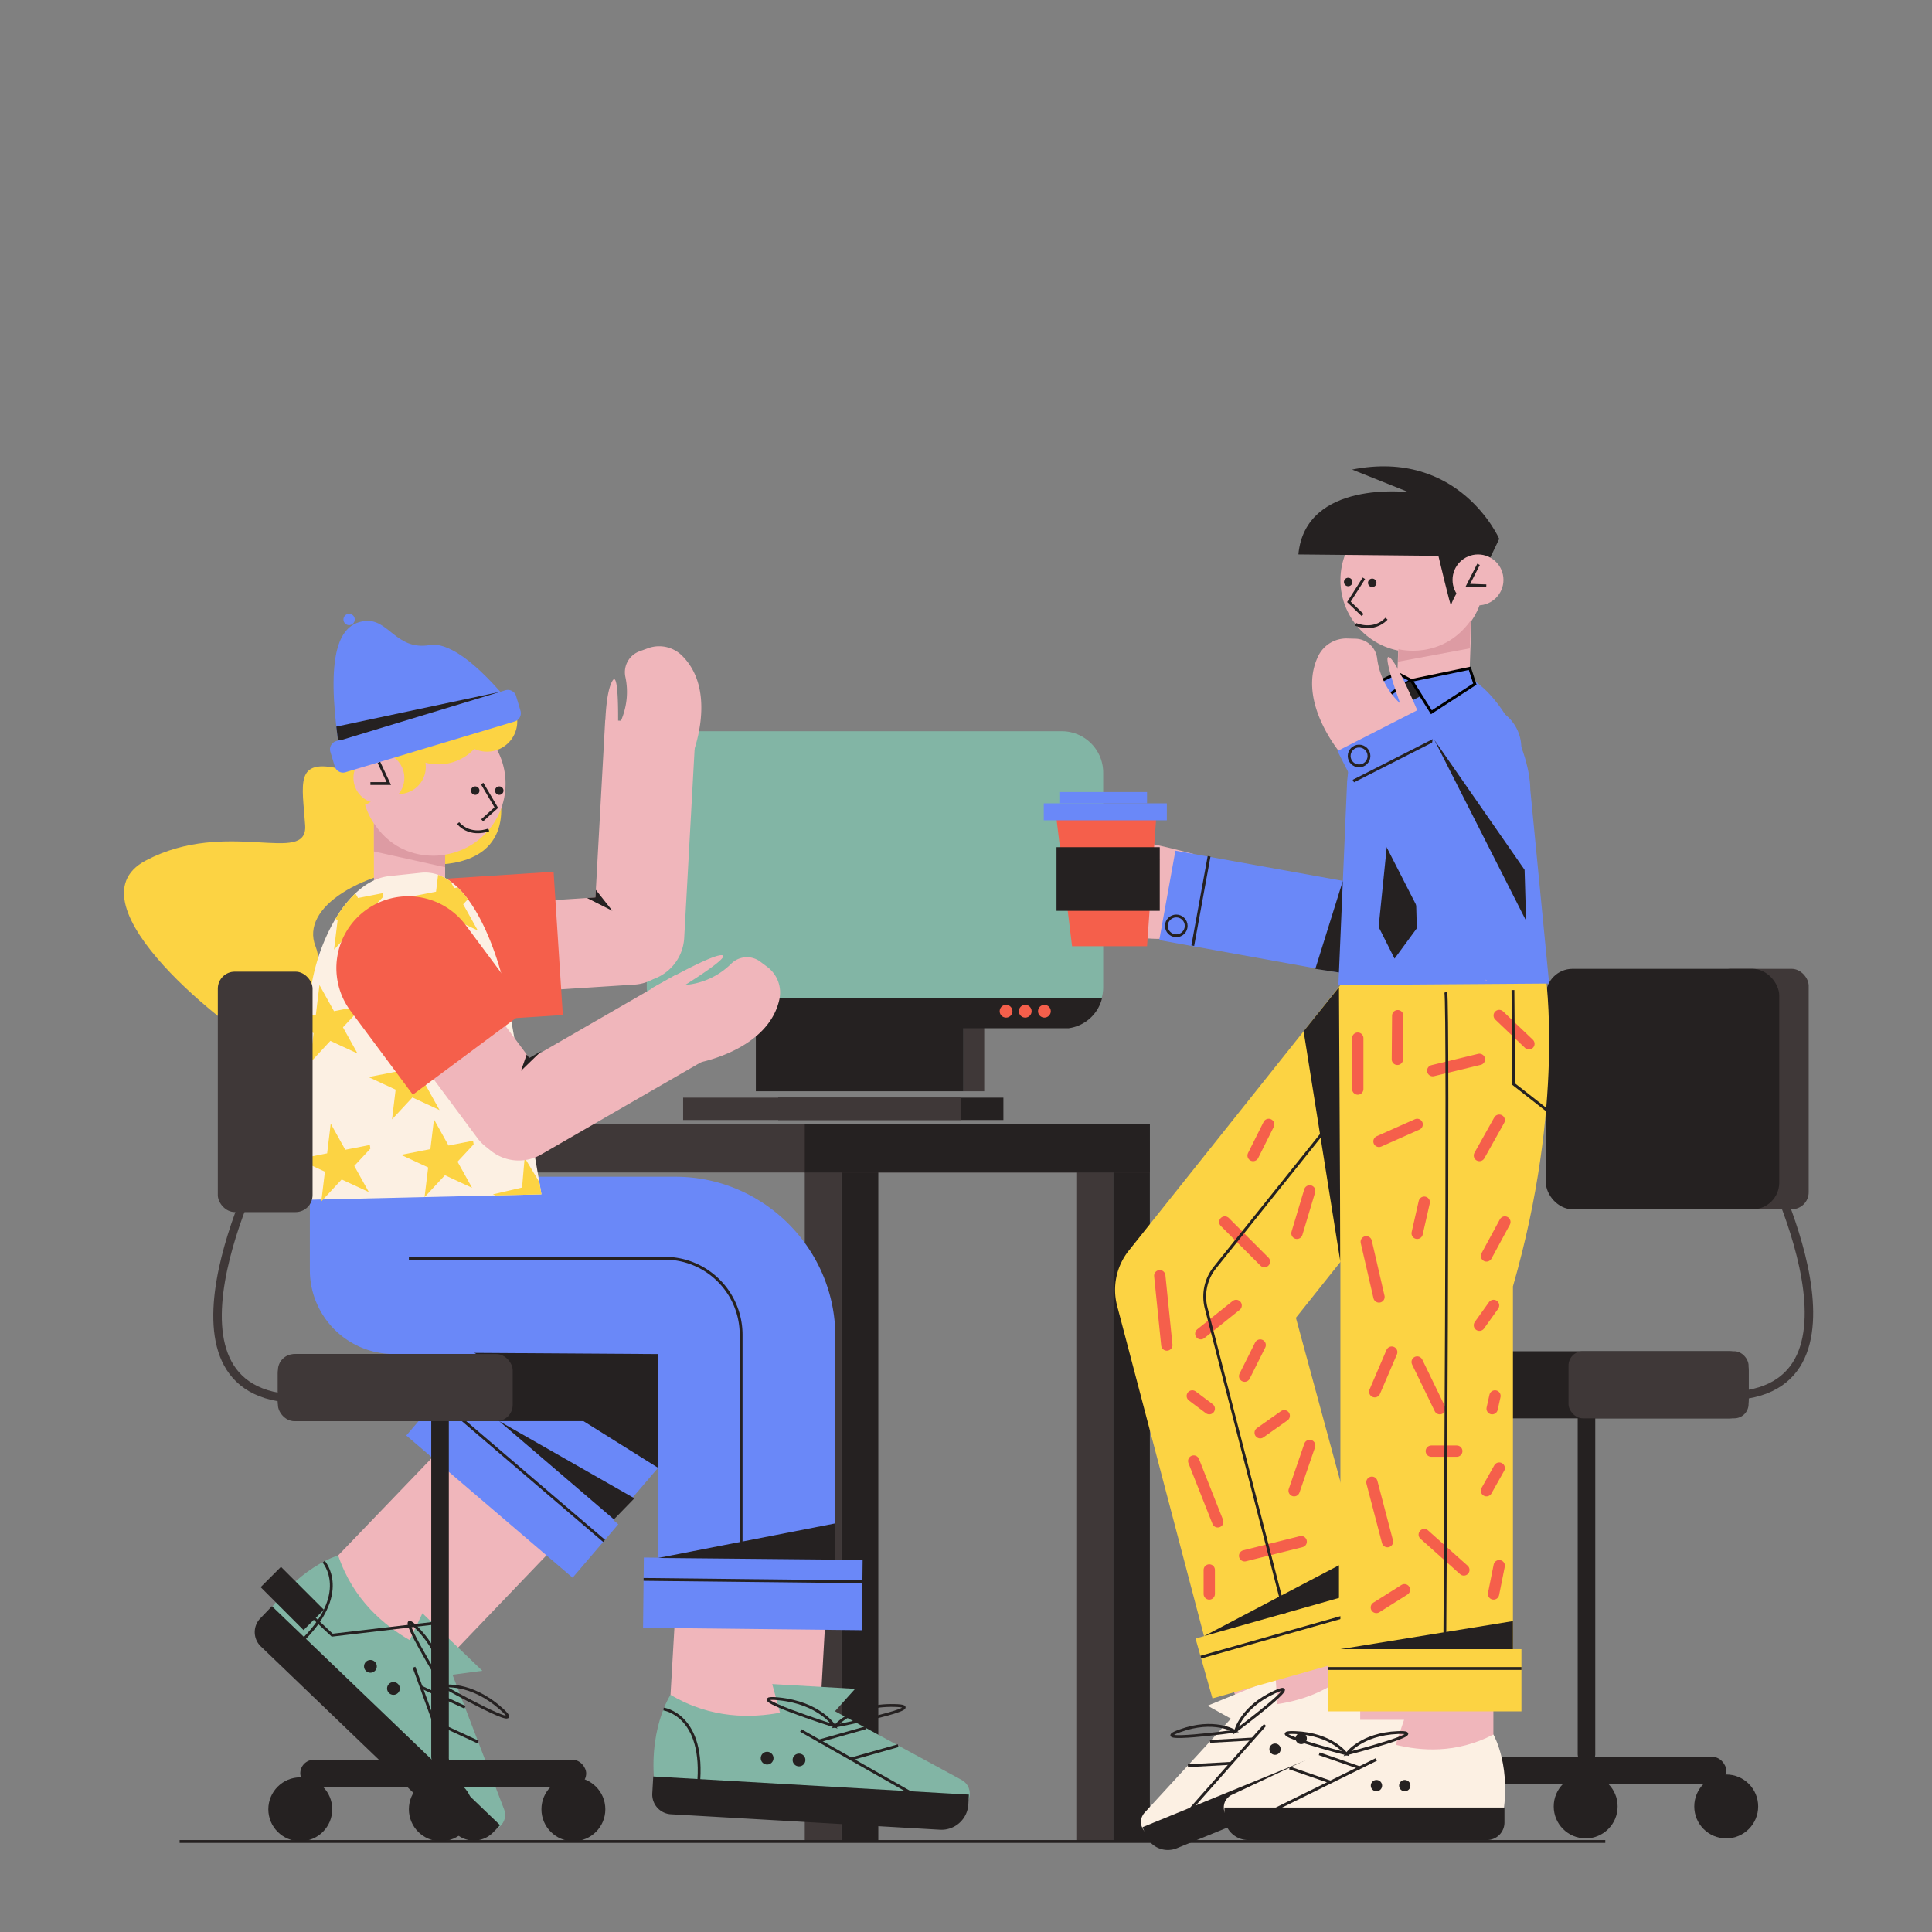 <svg id="Capa_1" data-name="Capa 1" xmlns="http://www.w3.org/2000/svg" viewBox="0 0 1366 1366"><rect x="0" y="0" width="1366" height="1366" fill="#808080" stroke="none"/><title>Mesa de trabajo 22</title><rect x="681.22" y="683.48" width="14.68" height="88.08" transform="translate(1377.11 1455.04) rotate(180)" fill="#3f3838"/><rect x="534.41" y="683.48" width="146.81" height="88.08" fill="#252121"/><path d="M750.72,517A29.28,29.28,0,0,1,780,546.24V698a28.21,28.21,0,0,1-24.46,28,25.87,25.87,0,0,1-3.75.26H485.5a25.87,25.87,0,0,1-3.75-.26,28.21,28.21,0,0,1-24.47-28V546.24A29.28,29.28,0,0,1,486.56,517Z" fill="#82b5a5"/><rect x="550.22" y="776.08" width="159.23" height="15.81" fill="#252121"/><path d="M779.25,705.5A28.19,28.19,0,0,1,755.54,727H481.75A28.2,28.2,0,0,1,458,705.5Z" fill="#252121"/><circle cx="711.33" cy="714.97" r="4.52" fill="#f55f4b"/><circle cx="724.89" cy="714.97" r="4.52" fill="#f55f4b"/><circle cx="738.44" cy="714.97" r="4.52" fill="#f55f4b"/><rect x="483" y="776.08" width="196.45" height="15.81" fill="#3f3838"/><rect x="569" y="807" width="26" height="495" fill="#3f3838"/><rect x="595" y="807" width="26" height="495" fill="#252121"/><rect x="761" y="807" width="26" height="495" fill="#3f3838"/><rect x="787" y="807" width="26" height="495" fill="#252121"/><rect x="335" y="795" width="478" height="34" fill="#3f3838"/><rect x="1018.37" y="1242.22" width="202.14" height="19.2" rx="9.6" transform="translate(2238.87 2503.63) rotate(180)" fill="#252121"/><circle cx="1220.51" cy="1277.23" r="22.59" fill="#252121"/><circle cx="1121.13" cy="1277.23" r="22.59" fill="#252121"/><circle cx="1027.4" cy="1277.23" r="22.59" fill="#252121"/><rect x="1007.07" y="955.38" width="229.24" height="47.43" rx="13.55" transform="translate(2243.39 1958.19) rotate(-180)" fill="#252121"/><rect x="1115.48" y="983.61" width="12.42" height="263.12" rx="6.21" transform="translate(2243.39 2230.35) rotate(-180)" fill="#252121"/><rect x="1109" y="955.38" width="127.32" height="47.43" rx="10.1" transform="translate(2345.32 1958.19) rotate(-180)" fill="#3f3838"/><rect x="1211.81" y="685" width="67" height="170" rx="12" transform="translate(2490.63 1540) rotate(-180)" fill="#3f3838"/><path d="M1246.81,817s90,174-31,170" fill="none" stroke="#3f3838" stroke-miterlimit="10" stroke-width="6"/><rect x="1093" y="685" width="165" height="170" rx="18.83" fill="#252121"/><path d="M488.81,535.83s19.61-46.27-6.56-72.23a23,23,0,0,0-24.15-5.26l-6,2.19a15.75,15.75,0,0,0-9.91,18.17c1.87,8.79,2.09,21.37-5.22,35.34,0,0,.89-40.17-3.77-32.94S428.13,508.7,428,509,488.81,535.83,488.81,535.83Z" fill="#f0b6bb"/><path d="M461.42,692.43a30,30,0,0,1-12.64,3.7l-123.25,7.94A30,30,0,0,1,293.61,676l-.21-3.15a30.05,30.05,0,0,1,28.06-31.92l93.55-6,6-.39,4.3-.28L444.71,633a30.06,30.06,0,0,1,31.93,28.06l.2,3.15A30.06,30.06,0,0,1,461.42,692.43Z" fill="#f0b6bb"/><path d="M492.06,512.53l-8.3,150.6a32.78,32.78,0,0,1-34.54,30.94l-14.94-.83a16.49,16.49,0,0,1-15.56-17.37l2.09-38,.19-3.32.29-5.35L427.91,509Z" fill="#f0b6bb"/><path d="M332.55,608.78h0a50.76,50.76,0,0,1,50.76,50.76v73.78a0,0,0,0,1,0,0H281.79a0,0,0,0,1,0,0V659.54a50.76,50.76,0,0,1,50.76-50.76Z" transform="translate(-315.72 1046.07) rotate(-93.69)" fill="#f55f4b"/><path d="M352.36,558s15.86,49.46-40.67,53.2S212.27,641.71,223.06,669s-17.83,79.17-37.2,71.08S45.55,638.84,103,608.47s114.65,4.09,112.76-24.93-7.92-47.94,25.1-39.8,76.24-30.85,88.62-31.5S352.36,558,352.36,558Z" fill="#fcd343"/><rect x="264.37" y="566.65" width="50.36" height="62" transform="translate(579.09 1195.3) rotate(-180)" fill="#f0b6bb"/><circle cx="306.68" cy="554.12" r="50.78" fill="#f0b6bb"/><polyline points="340.9 554 350.9 571 340.9 580" fill="none" stroke="#252121" stroke-miterlimit="10" stroke-width="2"/><path d="M246.51,537.34A16.81,16.81,0,0,1,247.8,516a21.31,21.31,0,0,1,28.87-20.71,34.87,34.87,0,0,1,64-6.23c.51-.09,1-.18,1.54-.23a21.37,21.37,0,1,1-6.87,40.64,34.88,34.88,0,0,1-34.54,9.75,19.1,19.1,0,0,1-31,17.81c-.27-.22-.51-.47-.77-.7a16.86,16.86,0,1,1-22.56-19Z" fill="#fcd343"/><path d="M314.73,604.27s-30.89,7.1-50.36-22.09V602l50.36,11.17Z" fill="#dd9ba3"/><path d="M345.57,586.75S332.9,592,323.9,582" fill="none" stroke="#252121" stroke-miterlimit="10" stroke-width="2"/><circle cx="267.9" cy="550" r="18" fill="#f0b6bb"/><polyline points="267.9 539 274.9 554 261.9 554" fill="none" stroke="#252121" stroke-miterlimit="10" stroke-width="2"/><path d="M244.28,546l119.65-35.92a6.09,6.09,0,0,0,4.08-7.58l-3.11-10.37a6.09,6.09,0,0,0-7.58-4.08h0L237.67,524a6.09,6.09,0,0,0-4.08,7.58l3.11,10.37A6.09,6.09,0,0,0,244.28,546Z" fill="#6a88f8"/><path d="M237.78,513.74q.53,4.71,1.23,9.81l2.64-.41L365.83,504s-4.83-6.6-12.13-14.91c-13.18-15-34.43-35.59-49.87-33-24,4-29-19-46-17C241.73,441,231.33,457.34,237.78,513.74Z" fill="#6a88f8"/><path d="M237.78,513.74q.53,4.71,1.23,9.81l2.64-.41,112-34Z" fill="#252121"/><circle cx="246.83" cy="438" r="4" fill="#6a88f8"/><circle cx="353" cy="559" r="3" fill="#252121"/><circle cx="336" cy="559" r="3" fill="#252121"/><rect x="354.56" y="885.11" width="141.23" height="181.81" transform="translate(736.29 -42.11) rotate(40.53)" fill="#6a88f8"/><polygon points="228.44 1110.83 305.16 1184.47 402.49 1082.82 325.19 1010.16 228.44 1110.83" fill="#f0b6bb"/><path d="M186.15,1145.37l151.92,145.85c8.65,8.31,22.57-.92,18.27-12.13l-36.42-95,21.11-2.78-42.36-40.67-9,19c-17.74-10.32-39.82-28.07-50.59-59.94C239.1,1099.73,209.36,1108.15,186.15,1145.37Z" fill="#82b5a5"/><path d="M171.22,1209.47H361.77a14,14,0,0,1,14,14v11.95a0,0,0,0,1,0,0H152.2a0,0,0,0,1,0,0v-6.95A19,19,0,0,1,171.22,1209.47Z" transform="translate(-392.19 2287.11) rotate(-136.17)" fill="#252121"/><line x1="328.75" y1="1207.13" x2="297.33" y2="1192.62" fill="none" stroke="#252121" stroke-miterlimit="10" stroke-width="2"/><line x1="338.03" y1="1231.7" x2="306.62" y2="1217.19" fill="none" stroke="#252121" stroke-miterlimit="10" stroke-width="2"/><line x1="325.73" y1="1269.97" x2="292.72" y2="1178.79" fill="none" stroke="#252121" stroke-miterlimit="10" stroke-width="2"/><path d="M228.83,1104.17s20,22.35-16.79,57.44" fill="none" stroke="#252121" stroke-miterlimit="10" stroke-width="2"/><circle cx="278.19" cy="1193.81" r="4.52" fill="#252121"/><circle cx="261.9" cy="1178.17" r="4.52" fill="#252121"/><path d="M313.3,1192.3s63,35.45,41.06,15.93S313.3,1192.3,313.3,1192.3Z" fill="none" stroke="#252121" stroke-miterlimit="10" stroke-width="2"/><path d="M312.79,1191.8s-38-61.52-17.6-40.37S312.79,1191.8,312.79,1191.8Z" fill="none" stroke="#252121" stroke-miterlimit="10" stroke-width="2"/><rect x="284.86" y="1021.5" width="154.71" height="49.69" transform="translate(-42.45 2077.01) rotate(-139.47)" fill="#6a88f8"/><line x1="427.12" y1="1089.47" x2="309.53" y2="988.93" fill="none" stroke="#252121" stroke-miterlimit="10" stroke-width="2"/><polygon points="473.19 1213.66 579.36 1219.76 587.25 1079.24 481.28 1074.27 473.19 1213.66" fill="#f0b6bb"/><path d="M463.5,1267.39l210.26,12.1c12,.69,16.55-15.37,6-21.09l-89.39-48.5,14.23-15.83L546,1190.7l5.51,20.27c-20.18,3.69-48.5,4.55-77.41-12.67C474.07,1198.3,457,1224,463.5,1267.39Z" fill="#82b5a5"/><path d="M480,1262.39H670.54a14,14,0,0,1,14,14v11.95a0,0,0,0,1,0,0H461a0,0,0,0,1,0,0v-6.95A19,19,0,0,1,480,1262.39Z" transform="translate(1071.35 2581.54) rotate(-176.71)" fill="#252121"/><line x1="612.01" y1="1221.64" x2="578.71" y2="1231.04" fill="none" stroke="#252121" stroke-miterlimit="10" stroke-width="2"/><line x1="635.04" y1="1234.28" x2="601.74" y2="1243.67" fill="none" stroke="#252121" stroke-miterlimit="10" stroke-width="2"/><line x1="650.56" y1="1271.36" x2="566.22" y2="1223.53" fill="none" stroke="#252121" stroke-miterlimit="10" stroke-width="2"/><path d="M469.15,1208.35s29.76,4,24.59,54.56" fill="none" stroke="#252121" stroke-miterlimit="10" stroke-width="2"/><circle cx="564.93" cy="1244.38" r="4.52" fill="#252121"/><circle cx="542.39" cy="1243.09" r="4.52" fill="#252121"/><path d="M590.63,1220.41s70.94-14,41.56-14.57S590.63,1220.41,590.63,1220.41Z" fill="none" stroke="#252121" stroke-miterlimit="10" stroke-width="2"/><path d="M589.92,1220.37s-68.86-22.06-39.61-19.24S589.92,1220.37,589.92,1220.37Z" fill="none" stroke="#252121" stroke-miterlimit="10" stroke-width="2"/><path d="M477.6,832H231.42a12.37,12.37,0,0,0-12.34,12.34v53.85a59.33,59.33,0,0,0,59.16,59.16h187v163.3a9.51,9.51,0,0,0,9.48,9.48H581.13a9.52,9.52,0,0,0,9.49-9.48V945C590.62,882.89,539.76,832,477.6,832Z" fill="#6a88f8"/><rect x="454.91" y="1102.09" width="154.71" height="49.69" transform="translate(1052.14 2259.64) rotate(-179.37)" fill="#6a88f8"/><line x1="609.72" y1="1118.39" x2="455.02" y2="1116.69" fill="none" stroke="#252121" stroke-miterlimit="10" stroke-width="2"/><path d="M382.83,844.45l-32.48.76-50.11,1.17h-.05l-71.73,1.68-1.12,0-10.28.24.41-25.59.07-4.59,1.43-89,.11-7.19c-.12-1.18-.22-2.39-.28-3.63-1.07-20.31,5.93-47.77,18.39-68.62a84.3,84.3,0,0,1,14.1-18.08c7.12-6.75,15.18-11.22,23.93-12.15l22.41-2.37a27.48,27.48,0,0,1,12.11,1.42,34.42,34.42,0,0,1,8.75,4.66,48.5,48.5,0,0,1,5.07,4.26,68.5,68.5,0,0,1,7.26,8.33c14.36,19.3,23.83,49.57,28.29,72l22.22,128h0Z" fill="#fcf0e3"/><path d="M559.83,897.86c3.87,0,3.87-6,0-6s-3.86,6,0,6Z" fill="#6a88f8"/><rect x="212.31" y="1244.22" width="202.14" height="19.2" rx="9.6" fill="#252121"/><circle cx="212.31" cy="1279.23" r="22.59" fill="#252121"/><circle cx="311.68" cy="1279.23" r="22.59" fill="#252121"/><circle cx="405.41" cy="1279.23" r="22.59" fill="#252121"/><polyline points="311.68 1147.1 234.89 1156.13 216.82 1139.19" fill="none" stroke="#252121" stroke-miterlimit="10" stroke-width="2"/><rect x="185.2" y="1120" width="42.91" height="20.33" transform="translate(859.67 184.89) rotate(45)" fill="#252121"/><polygon points="465.27 957.38 465.27 1037.79 335.4 956.54 465.27 957.38" fill="#252121"/><rect x="196.5" y="957.38" width="229.24" height="47.43" rx="13.55" fill="#252121"/><rect x="304.91" y="985.61" width="12.42" height="263.12" rx="6.21" fill="#252121"/><path d="M289.1,889.62H469.92A54.07,54.07,0,0,1,524,943.7v157.1" fill="none" stroke="#252121" stroke-miterlimit="10" stroke-width="2"/><polygon points="465.27 1101.54 590.63 1102.73 590.63 1077.09 465.27 1101.54" fill="#252121"/><polygon points="434.07 1074.27 352.94 1004.81 448.55 1059.35 434.07 1074.27" fill="#252121"/><rect x="196.5" y="957.38" width="166" height="47.43" rx="11.53" fill="#3f3838"/><path d="M494,751.31s49.36-8.9,57.06-44.77a22.65,22.65,0,0,0-8.58-22.92l-5.05-3.78a15.77,15.77,0,0,0-20.57,1.67,52.27,52.27,0,0,1-32.45,14.9s34.17-21.13,25.6-21.06-49,23.37-49.3,23.43S494,751.31,494,751.31Z" fill="#f0b6bb"/><path d="M186,819S96,993,217,989" fill="none" stroke="#3f3838" stroke-miterlimit="10" stroke-width="6"/><line x1="127" y1="1302" x2="1135" y2="1302" fill="none" stroke="#252121" stroke-miterlimit="10" stroke-width="2"/><path d="M824.73,663.65s-50.09,4.1-66.52-28.89a23.06,23.06,0,0,1,2.58-24.59l4-5a15.77,15.77,0,0,1,20.36-3.7c7.76,4.53,19.63,8.69,35.2,6.14,0,0-38.42-11.77-30.09-13.92s53.33,10.11,53.66,10.08S824.73,663.65,824.73,663.65Z" fill="#f0b6bb"/><path d="M1008.83,650.28,1006.17,665a32.6,32.6,0,0,1-11.59,19.64c-.37.3-.74.58-1.12.86a32.73,32.73,0,0,1-25.37,6L819.65,664.69l11.41-63.22,113.29,20.42,3.23.57,2.94.54,2.91.53,7.63,1.37,4.42.8,30,5.41A16.5,16.5,0,0,1,1008.83,650.28Z" fill="#6a88f8"/><line x1="843.34" y1="668.62" x2="854.88" y2="605.41" fill="none" stroke="#252121" stroke-miterlimit="10" stroke-width="2"/><circle cx="831.68" cy="654.64" r="7" fill="none" stroke="#252121" stroke-miterlimit="10" stroke-width="2"/><path d="M1011.31,662.61a30.06,30.06,0,0,1-32,27.91l-3.15-.22a30.06,30.06,0,0,1-27.92-32L949.1,645l.42-6.07.39-5.69h0l.47-6.75.2-3,1-14.29,5.1-74.13a30,30,0,0,1,32.05-27.91l3.17.21a30.07,30.07,0,0,1,27.91,32.05Z" fill="#6a88f8"/><rect x="864.75" y="1130.86" width="94.17" height="74.35" transform="translate(-374.43 432.33) rotate(-22.25)" fill="#f0b6bb"/><path d="M993.06,1226.83l-172.6,70.62c-9.83,4-18.28-8.11-11.09-15.93l60.91-66.34L853.81,1206l48.12-19.69,1.21,18.56c18-2.71,41.93-10.14,61.19-32.88C964.33,1172,986.07,1188.63,993.06,1226.83Z" fill="#fcf0e3"/><path d="M804.85,1253.45h198a0,0,0,0,1,0,0V1264a12.42,12.42,0,0,1-12.42,12.42H821.7a16.85,16.85,0,0,1-16.85-16.85v-6.15A0,0,0,0,1,804.85,1253.45Z" transform="translate(-411.73 436.52) rotate(-22.25)" fill="#252121"/><line x1="855.53" y1="1231.24" x2="886.12" y2="1229.53" fill="none" stroke="#252121" stroke-miterlimit="10" stroke-width="2"/><line x1="839.88" y1="1248.45" x2="870.47" y2="1246.74" fill="none" stroke="#252121" stroke-miterlimit="10" stroke-width="2"/><line x1="837.55" y1="1283.97" x2="894.42" y2="1219.64" fill="none" stroke="#252121" stroke-miterlimit="10" stroke-width="2"/><circle cx="901.5" cy="1236.74" r="4" fill="#252121"/><circle cx="920.01" cy="1229.17" r="4" fill="#252121"/><path d="M873.08,1224.06s-63.45,8.67-39-.25S873.08,1224.06,873.08,1224.06Z" fill="none" stroke="#252121" stroke-miterlimit="10" stroke-width="2"/><path d="M873.66,1223.82s51.32-38.29,27.64-27.52S873.66,1223.82,873.66,1223.82Z" fill="none" stroke="#252121" stroke-miterlimit="10" stroke-width="2"/><path d="M916.26,931.73l63.27,233-117.73,32L789.87,923.31a44.52,44.52,0,0,1,8.24-39.08L952.92,690l95.41,76Z" fill="#fcd343"/><rect x="848.71" y="1139" width="137" height="44" transform="translate(-281.48 293.63) rotate(-15.8)" fill="#fcd343"/><line x1="849.04" y1="1171.65" x2="980.86" y2="1134.34" fill="none" stroke="#252121" stroke-miterlimit="10" stroke-width="2"/><polygon points="946.71 698 947.71 892.26 921.71 729.13 946.71 698" fill="#252121"/><polygon points="851.31 1156.79 946.71 1129.79 946.71 1106.7 851.31 1156.79" fill="#252121"/><rect x="961.71" y="1165.65" width="94.17" height="74.35" fill="#f0b6bb"/><path d="M1061.71,1288H875.22c-10.62,0-13.85-14.43-4.23-19l81.5-38.33L940.71,1216h52l-5.91,17.64c17.66,4.29,42.65,6.49,69.08-7.26C1055.88,1226.38,1069.71,1250,1061.71,1288Z" fill="#fcf0e3"/><path d="M1092.71,689s14,92-23,220.5V1185h-122V689Z" fill="#fcd343"/><rect x="938.71" y="1166" width="137" height="44" fill="#fcd343"/><polygon points="947.71 1166 1069.71 1166 1069.71 1146.18 947.71 1166" fill="#252121"/><line x1="938.71" y1="1179.68" x2="1075.71" y2="1179.68" fill="none" stroke="#252121" stroke-miterlimit="10" stroke-width="2"/><path d="M865.71,1278h198a0,0,0,0,1,0,0v10.58a12.42,12.42,0,0,1-12.42,12.42H882.56a16.85,16.85,0,0,1-16.85-16.85V1278A0,0,0,0,1,865.71,1278Z" fill="#252121"/><line x1="932.75" y1="1240" x2="961.71" y2="1250" fill="none" stroke="#252121" stroke-miterlimit="10" stroke-width="2"/><line x1="911.75" y1="1250" x2="940.71" y2="1260" fill="none" stroke="#252121" stroke-miterlimit="10" stroke-width="2"/><line x1="896.14" y1="1282" x2="973.14" y2="1244" fill="none" stroke="#252121" stroke-miterlimit="10" stroke-width="2"/><circle cx="973.21" cy="1262.5" r="4" fill="#252121"/><circle cx="993.21" cy="1262.5" r="4" fill="#252121"/><path d="M951.71,1240s-62-16-36-15S951.71,1240,951.71,1240Z" fill="none" stroke="#252121" stroke-miterlimit="10" stroke-width="2"/><path d="M952.34,1240s62-16,36-15S952.34,1240,952.34,1240Z" fill="none" stroke="#252121" stroke-miterlimit="10" stroke-width="2"/><path d="M1095.3,695.39l-149,1.06,6.17-144.05c2.84-33,17.11-78.12,47.78-78.34l20.5-.15c32.72-.23,61,52.73,61.24,84.57Z" fill="#6a88f8"/><polygon points="1040.34 438.54 1038.86 481.05 1030.06 475.2 996.6 481.73 988.01 475.74 988.61 458.75 1040.34 438.54" fill="#f0b6bb"/><circle cx="998.52" cy="410.18" r="50.78" fill="#f0b6bb"/><circle cx="953.23" cy="411.49" r="3" fill="#252121"/><circle cx="970.22" cy="412.08" r="3" fill="#252121"/><polyline points="964.33 408.88 953.74 425.52 963.42 434.86" fill="none" stroke="#252121" stroke-miterlimit="10" stroke-width="2"/><path d="M988.77,459s30.62,8.17,51.1-20.31l-.69,19.75-50.72,9.41Z" fill="#dd9ba3"/><path d="M958.51,441.44s12.49,5.69,21.83-4" fill="none" stroke="#252121" stroke-miterlimit="10" stroke-width="2"/><path d="M997.83,481.09c-4.06,1.86-21.51,14.26-21.51,14.26l-1.54-13.07,13-6.43Z" fill="#6a88f8" stroke="#000" stroke-miterlimit="10" stroke-width="2"/><polygon points="1050.51 692.6 1051.12 693.4 1050.7 693.83 1050.51 692.6" fill="#f0b6bb"/><path d="M1005.41,491.69l-7.58-10.6-10.57,6.13,3.86,6.91L974.75,655.39,986,677.79l15.75-21.46s-4-143-4.33-160.53Z" fill="#252121"/><path d="M949.33,534.5s-33.09-37.51-17.4-70.4a22.11,22.11,0,0,1,20.55-12.68l6.22.17a15.8,15.8,0,0,1,15,14A52.92,52.92,0,0,0,990,497.39s-13.85-37.72-7.21-32.36,24,48.62,24.26,48.87S949.33,534.5,949.33,534.5Z" fill="#f0b6bb"/><path d="M1071.74,672.79l-13.33,6.8a32.56,32.56,0,0,1-22.64,2.68c-.46-.11-.91-.23-1.36-.36a32.74,32.74,0,0,1-20.11-16.58L945.64,531l57.21-29.23,52.41,102.49,1.49,2.92,1.36,2.66,1.34,2.64,3.54,6.9,2,4,13.9,27.17A16.51,16.51,0,0,1,1071.74,672.79Z" fill="#6a88f8"/><line x1="956.87" y1="552.26" x2="1014.14" y2="523.14" fill="none" stroke="#252121" stroke-miterlimit="10" stroke-width="2"/><circle cx="960.92" cy="534.51" r="7" fill="none" stroke="#252121" stroke-miterlimit="10" stroke-width="2"/><path d="M1078.91,651.37a30.07,30.07,0,0,1-29.25,30.83l-3.16.08A30.06,30.06,0,0,1,1015.66,653l-.35-13.26-.16-6.08L1015,628h0l-.18-6.76-.08-3-.37-14.32-2-74.28a30,30,0,0,1,29.25-30.83l3.17-.09a30.06,30.06,0,0,1,30.83,29.25Z" fill="#6a88f8"/><polygon points="997.84 481.09 1012.06 503.6 1042.77 483.65 1039.16 472.52 997.84 481.09" fill="#6a88f8" stroke="#000" stroke-miterlimit="10" stroke-width="2"/><polygon points="1014.14 523.14 1079 651 1077.95 615 1014.14 523.14" fill="#252121"/><polygon points="949.45 622.8 946.68 687.6 930 685 949.45 622.8" fill="#252121"/><polygon points="811 669 758 669 746 571 818 571 811 669" fill="#f55f4b"/><rect x="747" y="599" width="73" height="45" fill="#252121"/><rect x="738" y="568" width="87" height="12" fill="#6a88f8"/><rect x="749" y="560" width="62" height="8" fill="#6a88f8"/><path d="M1049,404l11-23s-28-64-104-49l40,16s-73-9-78,44l99,1s9,38,9,35S1041,397,1049,404Z" fill="#252121"/><circle cx="1045" cy="410" r="18" fill="#f0b6bb"/><polyline points="1045.38 399.01 1037.87 413.75 1050.86 414.21" fill="none" stroke="#252121" stroke-miterlimit="10" stroke-width="2"/><rect x="569" y="795" width="244" height="34" fill="#252121"/><polygon points="250.49 824.36 260.78 842.85 241.59 833.93 228.46 848.06 227.18 849.44 227.34 848.09 229.73 828.43 217.47 822.74 217.54 818.15 231.3 815.45 233.84 794.45 244.13 812.93 261.47 809.53 261.87 812.12 250.49 824.36" fill="#fcd343"/><path d="M242.49,726.36l10.29,18.49-19.19-8.92-14.41,15.51,2.55-21L219,729.15l.11-7.19c-.12-1.18-.22-2.39-.28-3.63l4.5-.88,2.54-21,10.29,18.48,17.34-3.4.4,2.59Z" fill="#fcd343"/><polygon points="382.83 844.45 350.35 845.21 348.51 844.43 369.12 839.65 370.95 818.58 381.33 835.8 381.33 835.81 382.83 844.45" fill="#fcd343"/><polygon points="311.87 754.12 300.49 766.36 310.78 784.85 291.59 775.93 277.18 791.44 279.73 770.43 260.53 761.52 281.3 757.45 283.84 736.45 294.13 754.93 311.47 751.53 311.87 754.12" fill="#fcd343"/><path d="M337.78,657.85l-19.19-8.92-14.41,15.51,2.55-21-19.2-8.91,20.77-4.07,1.44-11.92a34.42,34.42,0,0,1,8.75,4.66l2.64,4.74,2.43-.48a68.5,68.5,0,0,1,7.26,8.33l-3.33,3.58Z" fill="#fcd343"/><path d="M259.49,646.36l10.29,18.49-19.19-8.92-14.41,15.51,2.55-21-1.54-.72a84.3,84.3,0,0,1,14.1-18.08l1.84,3.3,17.34-3.4.4,2.59Z" fill="#fcd343"/><polygon points="334.87 809.12 323.49 821.36 333.78 839.85 314.59 830.93 300.18 846.44 302.73 825.43 283.53 816.52 304.3 812.45 306.84 791.45 317.13 809.93 334.47 806.53 334.87 809.12" fill="#fcd343"/><rect x="154" y="687" width="67" height="170" rx="12" fill="#3f3838"/><path d="M382.25,809.14,379.72,811a30,30,0,0,1-42.05-6.18L264,705.75a30.06,30.06,0,0,1,6.18-42l2.54-1.89A30.06,30.06,0,0,1,314.72,668l57.69,77.56,1.83,2.47,1.47,2,12.72,17.1A30,30,0,0,1,382.25,809.14Z" fill="#f0b6bb"/><path d="M509,743.32l-126.46,73a31.56,31.56,0,0,1-43.23-11.84l-7.18-12.65a16.15,16.15,0,0,1,5.9-21.94l31.45-18.16,3.27-1.89,8.3-4.79L478.15,689Z" fill="#f0b6bb"/><path d="M295.48,631.41h0a50.76,50.76,0,0,1,50.76,50.76v73.78a0,0,0,0,1,0,0H244.72a0,0,0,0,1,0,0V682.17a50.76,50.76,0,0,1,50.76-50.76Z" transform="translate(-355.61 313.44) rotate(-36.64)" fill="#f55f4b"/><line x1="897" y1="795" x2="886" y2="817" fill="none" stroke="#f55f4b" stroke-linecap="round" stroke-miterlimit="10" stroke-width="8"/><line x1="866" y1="864" x2="894" y2="892" fill="none" stroke="#f55f4b" stroke-linecap="round" stroke-miterlimit="10" stroke-width="8"/><line x1="926" y1="842" x2="917" y2="872" fill="none" stroke="#f55f4b" stroke-linecap="round" stroke-miterlimit="10" stroke-width="8"/><line x1="820" y1="902" x2="825" y2="951" fill="none" stroke="#f55f4b" stroke-linecap="round" stroke-miterlimit="10" stroke-width="8"/><line x1="891" y1="951" x2="880" y2="973" fill="none" stroke="#f55f4b" stroke-linecap="round" stroke-miterlimit="10" stroke-width="8"/><line x1="874" y1="923" x2="849" y2="943" fill="none" stroke="#f55f4b" stroke-linecap="round" stroke-miterlimit="10" stroke-width="8"/><line x1="844" y1="1033" x2="861" y2="1076" fill="none" stroke="#f55f4b" stroke-linecap="round" stroke-miterlimit="10" stroke-width="8"/><line x1="926" y1="1022" x2="915" y2="1054" fill="none" stroke="#f55f4b" stroke-linecap="round" stroke-miterlimit="10" stroke-width="8"/><line x1="843" y1="987" x2="855" y2="996" fill="none" stroke="#f55f4b" stroke-linecap="round" stroke-miterlimit="10" stroke-width="8"/><line x1="908" y1="1001" x2="891" y2="1013" fill="none" stroke="#f55f4b" stroke-linecap="round" stroke-miterlimit="10" stroke-width="8"/><line x1="880" y1="1100" x2="920" y2="1090" fill="none" stroke="#f55f4b" stroke-linecap="round" stroke-miterlimit="10" stroke-width="8"/><line x1="855" y1="1110" x2="855" y2="1127" fill="none" stroke="#f55f4b" stroke-linecap="round" stroke-miterlimit="10" stroke-width="8"/><line x1="988.24" y1="718.12" x2="988" y2="749" fill="none" stroke="#f55f4b" stroke-linecap="round" stroke-miterlimit="10" stroke-width="8"/><line x1="960" y1="734" x2="960" y2="770" fill="none" stroke="#f55f4b" stroke-linecap="round" stroke-miterlimit="10" stroke-width="8"/><line x1="1002" y1="795" x2="975" y2="807" fill="none" stroke="#f55f4b" stroke-linecap="round" stroke-miterlimit="10" stroke-width="8"/><line x1="1046" y1="749" x2="1013" y2="757" fill="none" stroke="#f55f4b" stroke-linecap="round" stroke-miterlimit="10" stroke-width="8"/><line x1="1060" y1="792" x2="1046" y2="817" fill="none" stroke="#f55f4b" stroke-linecap="round" stroke-miterlimit="10" stroke-width="8"/><line x1="1060" y1="718" x2="1081" y2="738" fill="none" stroke="#f55f4b" stroke-linecap="round" stroke-miterlimit="10" stroke-width="8"/><line x1="966" y1="878" x2="975" y2="917" fill="none" stroke="#f55f4b" stroke-linecap="round" stroke-miterlimit="10" stroke-width="8"/><line x1="1007" y1="850" x2="1002" y2="872" fill="none" stroke="#f55f4b" stroke-linecap="round" stroke-miterlimit="10" stroke-width="8"/><line x1="1064" y1="864" x2="1051" y2="888" fill="none" stroke="#f55f4b" stroke-linecap="round" stroke-miterlimit="10" stroke-width="8"/><line x1="1002" y1="963" x2="1018" y2="996" fill="none" stroke="#f55f4b" stroke-linecap="round" stroke-miterlimit="10" stroke-width="8"/><line x1="1056" y1="923" x2="1046" y2="937" fill="none" stroke="#f55f4b" stroke-linecap="round" stroke-miterlimit="10" stroke-width="8"/><line x1="972" y1="984" x2="984" y2="956" fill="none" stroke="#f55f4b" stroke-linecap="round" stroke-miterlimit="10" stroke-width="8"/><line x1="970" y1="1048" x2="981" y2="1090" fill="none" stroke="#f55f4b" stroke-linecap="round" stroke-miterlimit="10" stroke-width="8"/><line x1="1060" y1="1038" x2="1051" y2="1054" fill="none" stroke="#f55f4b" stroke-linecap="round" stroke-miterlimit="10" stroke-width="8"/><line x1="1012" y1="1026" x2="1030" y2="1026" fill="none" stroke="#f55f4b" stroke-linecap="round" stroke-miterlimit="10" stroke-width="8"/><line x1="1057" y1="987" x2="1055" y2="996" fill="none" stroke="#f55f4b" stroke-linecap="round" stroke-miterlimit="10" stroke-width="8"/><line x1="1007" y1="1085" x2="1035" y2="1110" fill="none" stroke="#f55f4b" stroke-linecap="round" stroke-miterlimit="10" stroke-width="8"/><line x1="993" y1="1124" x2="973.14" y2="1136.53" fill="none" stroke="#f55f4b" stroke-linecap="round" stroke-miterlimit="10" stroke-width="8"/><line x1="1056" y1="1127" x2="1060" y2="1107" fill="none" stroke="#f55f4b" stroke-linecap="round" stroke-miterlimit="10" stroke-width="8"/><path d="M1022.21,701.5c2.2,6-.7,464.5-.7,464.5" fill="none" stroke="#252121" stroke-miterlimit="10" stroke-width="2"/><path d="M908.38,1140.64,852.81,924.89A32.85,32.85,0,0,1,859,896.18L944,790" fill="none" stroke="#252121" stroke-miterlimit="10" stroke-width="2"/><polyline points="1093.21 784.5 1070.21 766.5 1069.71 700" fill="none" stroke="#252121" stroke-miterlimit="10" stroke-width="2"/><polygon points="382.83 743.1 375.71 749.99 368.34 757.13 370.86 749.96 372.41 745.55 374.24 748.02 382.83 743.1" fill="#252121"/><polygon points="433 644 420.81 637.84 415.01 634.91 421 634.52 421.29 629.17 425.3 634.24 433 644" fill="#252121"/></svg>